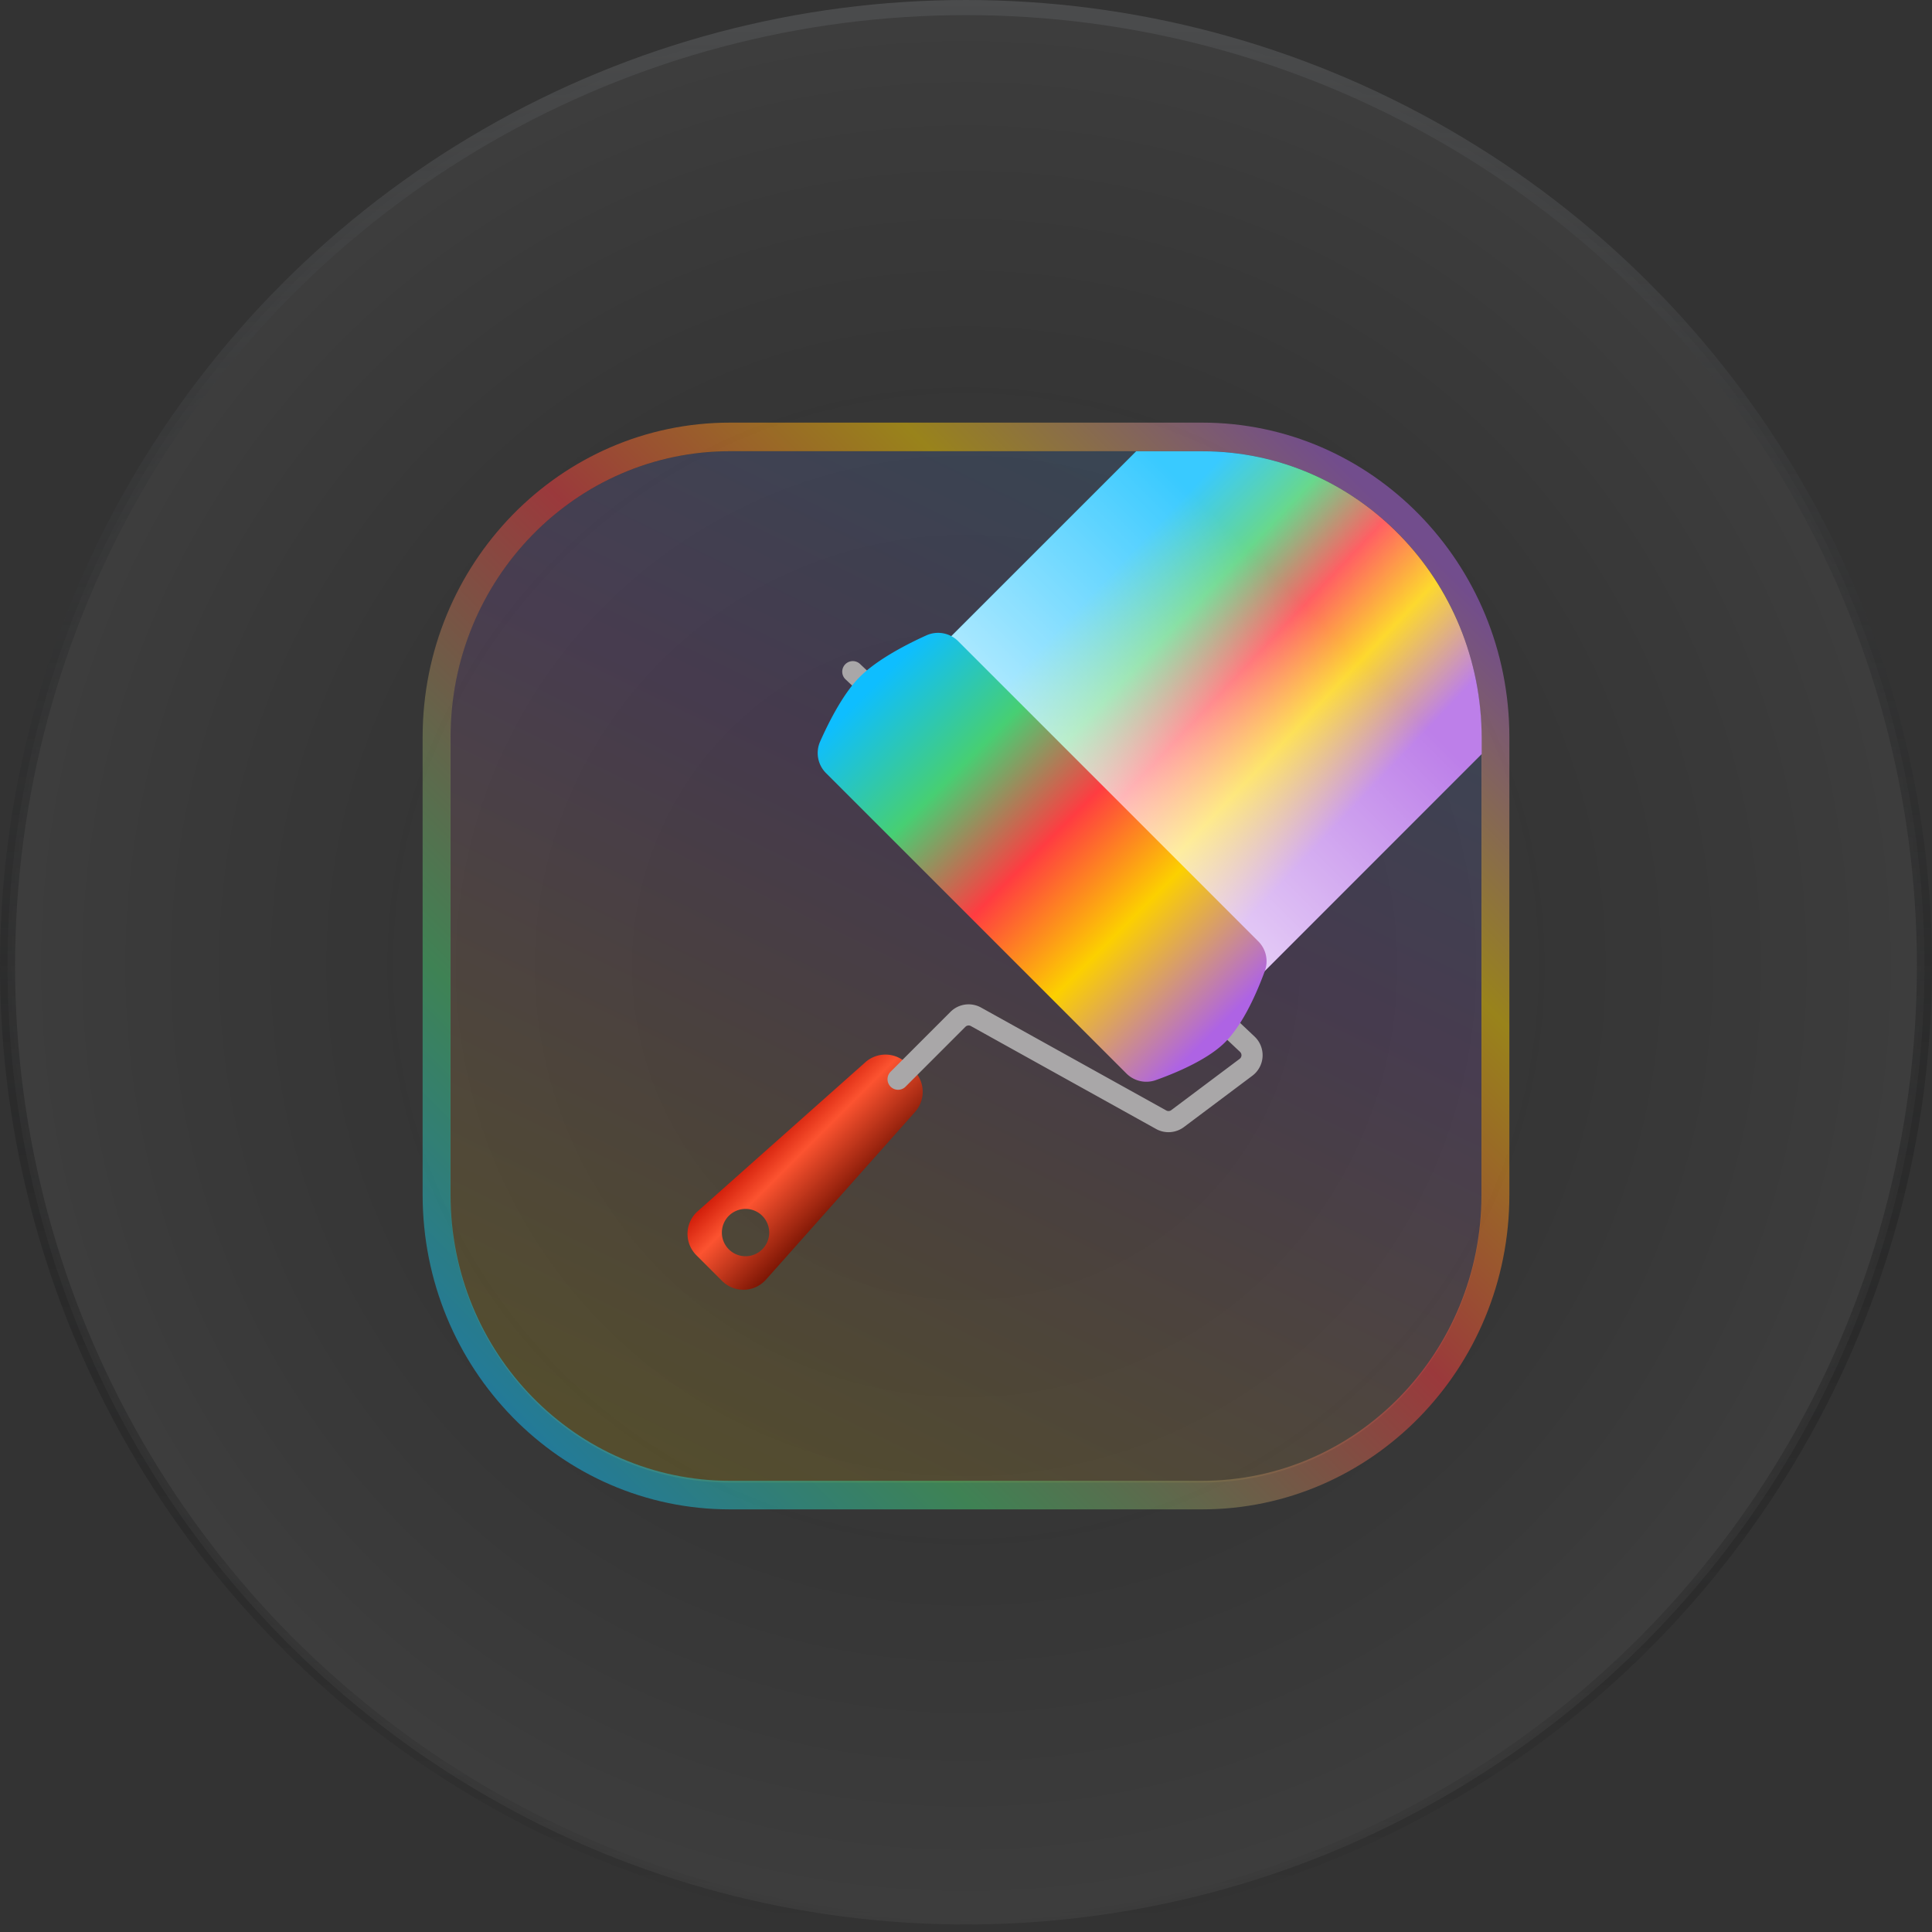 <svg xmlns="http://www.w3.org/2000/svg" width="64" height="64" fill="none" viewBox="0 0 64 64">
  <rect x="0" y="0" width="64" height="64" fill="#333333" stroke="none"/>
  <circle cx="32" cy="32" r="31.75" fill="url(#a)" fill-opacity=".05" stroke="url(#b)" stroke-width=".5"/>
  <g clip-path="url(#c)">
    <path fill="url(#d)" fill-opacity=".15" d="M14.918 24.439c0-5.241 4.146-9.49 9.259-9.49h15.646c5.114 0 9.259 4.249 9.259 9.49v15.184c0 5.24-4.145 9.49-9.259 9.49H24.177c-5.113 0-9.258-4.25-9.258-9.49V24.439Z"/>
    <path fill="url(#e)" fill-opacity=".5" fill-rule="evenodd" d="M24.18 14h15.64C45.442 14 50 18.666 50 24.421v15.158C50 45.334 45.442 50 39.82 50H24.18C18.558 50 14 45.334 14 39.579V24.421C14 18.666 18.558 14 24.18 14Zm0 .947c-5.111 0-9.255 4.242-9.255 9.474v15.158c0 5.232 4.144 9.474 9.255 9.474h15.64c5.111 0 9.255-4.242 9.255-9.474V24.421c0-5.232-4.144-9.474-9.255-9.474H24.18Z" clip-rule="evenodd"/>
    <path fill="url(#f)" fill-rule="evenodd" d="M49.081 24.98 38.376 35.687 27.638 24.949l10-10h2.194c5.108 0 9.25 4.257 9.25 9.507v.524Z" clip-rule="evenodd"/>
    <path fill="url(#g)" fill-rule="evenodd" d="M49.081 24.98 38.376 35.687 27.638 24.949l10-10h2.194c5.108 0 9.25 4.257 9.25 9.507v.524Z" clip-rule="evenodd"/>
    <path fill="url(#h)" fill-rule="evenodd" d="m28.667 35.187-5.557 4.939a1 1 0 0 0-.042 1.455l.851.851a1 1 0 0 0 1.455-.043l4.939-5.556a1 1 0 0 0-.04-1.372l-.235-.234a1 1 0 0 0-1.371-.04Zm-3.998 6.427a.784.784 0 1 0 0-1.567.784.784 0 0 0 0 1.567Z" clip-rule="evenodd"/>
    <path stroke="#A9A7A8" stroke-linecap="round" stroke-width=".7" d="m29.75 35.75 1.983-1.983a.5.5 0 0 1 .597-.084l6.137 3.41a.5.5 0 0 0 .542-.038l2.266-1.699a.5.5 0 0 0 .044-.764L28.25 22.25"/>
    <path fill="url(#i)" d="M30.697 21.043a.94.94 0 0 1 1.052.206l9.924 9.925a.932.932 0 0 1 .231.978c-.246.675-.72 1.793-1.35 2.402-.59.57-1.635 1.002-2.278 1.23a.934.934 0 0 1-.972-.233l-9.932-9.932a.94.94 0 0 1-.208-1.046c.272-.615.746-1.563 1.288-2.12.581-.599 1.599-1.118 2.245-1.41Z"/>
  </g>
  <defs>
    <linearGradient id="b" x1="32" x2="32" y1="0" y2="64" gradientUnits="userSpaceOnUse">
      <stop stop-color="#4B4C4D"/>
      <stop offset="1" stop-opacity="0"/>
    </linearGradient>
    <linearGradient id="d" x1="-16.228" x2="37.537" y1="117.078" y2="6.516" gradientUnits="userSpaceOnUse">
      <stop stop-color="#0EBEFF"/>
      <stop offset=".211" stop-color="#47CF73"/>
      <stop offset=".414" stop-color="#FF3C41"/>
      <stop offset=".638" stop-color="#FCD000"/>
      <stop offset=".83" stop-color="#AE63E4"/>
      <stop offset="1" stop-color="#0EBEFF"/>
    </linearGradient>
    <linearGradient id="e" x1="17.056" x2="46.755" y1="47.356" y2="17.658" gradientUnits="userSpaceOnUse">
      <stop stop-color="#0EBEFF"/>
      <stop offset=".211" stop-color="#47CF73"/>
      <stop offset=".544" stop-color="#FF3C41"/>
      <stop offset=".778" stop-color="#FCD000"/>
      <stop offset="1" stop-color="#AE63E4"/>
    </linearGradient>
    <linearGradient id="f" x1="36.178" x2="44.292" y1="19.647" y2="27.333" gradientUnits="userSpaceOnUse">
      <stop stop-color="#0EBEFF"/>
      <stop offset=".247" stop-color="#47CF73"/>
      <stop offset=".481" stop-color="#FF3C41"/>
      <stop offset=".716" stop-color="#FCD000"/>
      <stop offset="1" stop-color="#AE63E4"/>
    </linearGradient>
    <linearGradient id="g" x1="43.251" x2="33.189" y1="20.074" y2="30.135" gradientUnits="userSpaceOnUse">
      <stop stop-color="#fff" stop-opacity=".18"/>
      <stop offset="1" stop-color="#fff" stop-opacity=".91"/>
    </linearGradient>
    <linearGradient id="h" x1="25.06" x2="27.28" y1="38.219" y2="40.44" gradientUnits="userSpaceOnUse">
      <stop stop-color="#D21F0B"/>
      <stop offset=".328" stop-color="#FC5330"/>
      <stop offset="1" stop-color="#7F1705"/>
    </linearGradient>
    <linearGradient id="i" x1="29.183" x2="40.573" y1="22.433" y2="33.823" gradientUnits="userSpaceOnUse">
      <stop stop-color="#0EBEFF"/>
      <stop offset=".247" stop-color="#47CF73"/>
      <stop offset=".481" stop-color="#FF3C41"/>
      <stop offset=".716" stop-color="#FCD000"/>
      <stop offset="1" stop-color="#AE63E4"/>
    </linearGradient>
    <radialGradient id="a" cx="0" cy="0" r="1" gradientTransform="matrix(0 32 -32 0 32 32)" gradientUnits="userSpaceOnUse">
      <stop stop-opacity="0"/>
      <stop offset="1" stop-color="#fff"/>
    </radialGradient>
    <clipPath id="c">
      <path fill="#fff" d="M0 0h36v36H0z" transform="translate(14 14)"/>
    </clipPath>
  </defs>
</svg>
